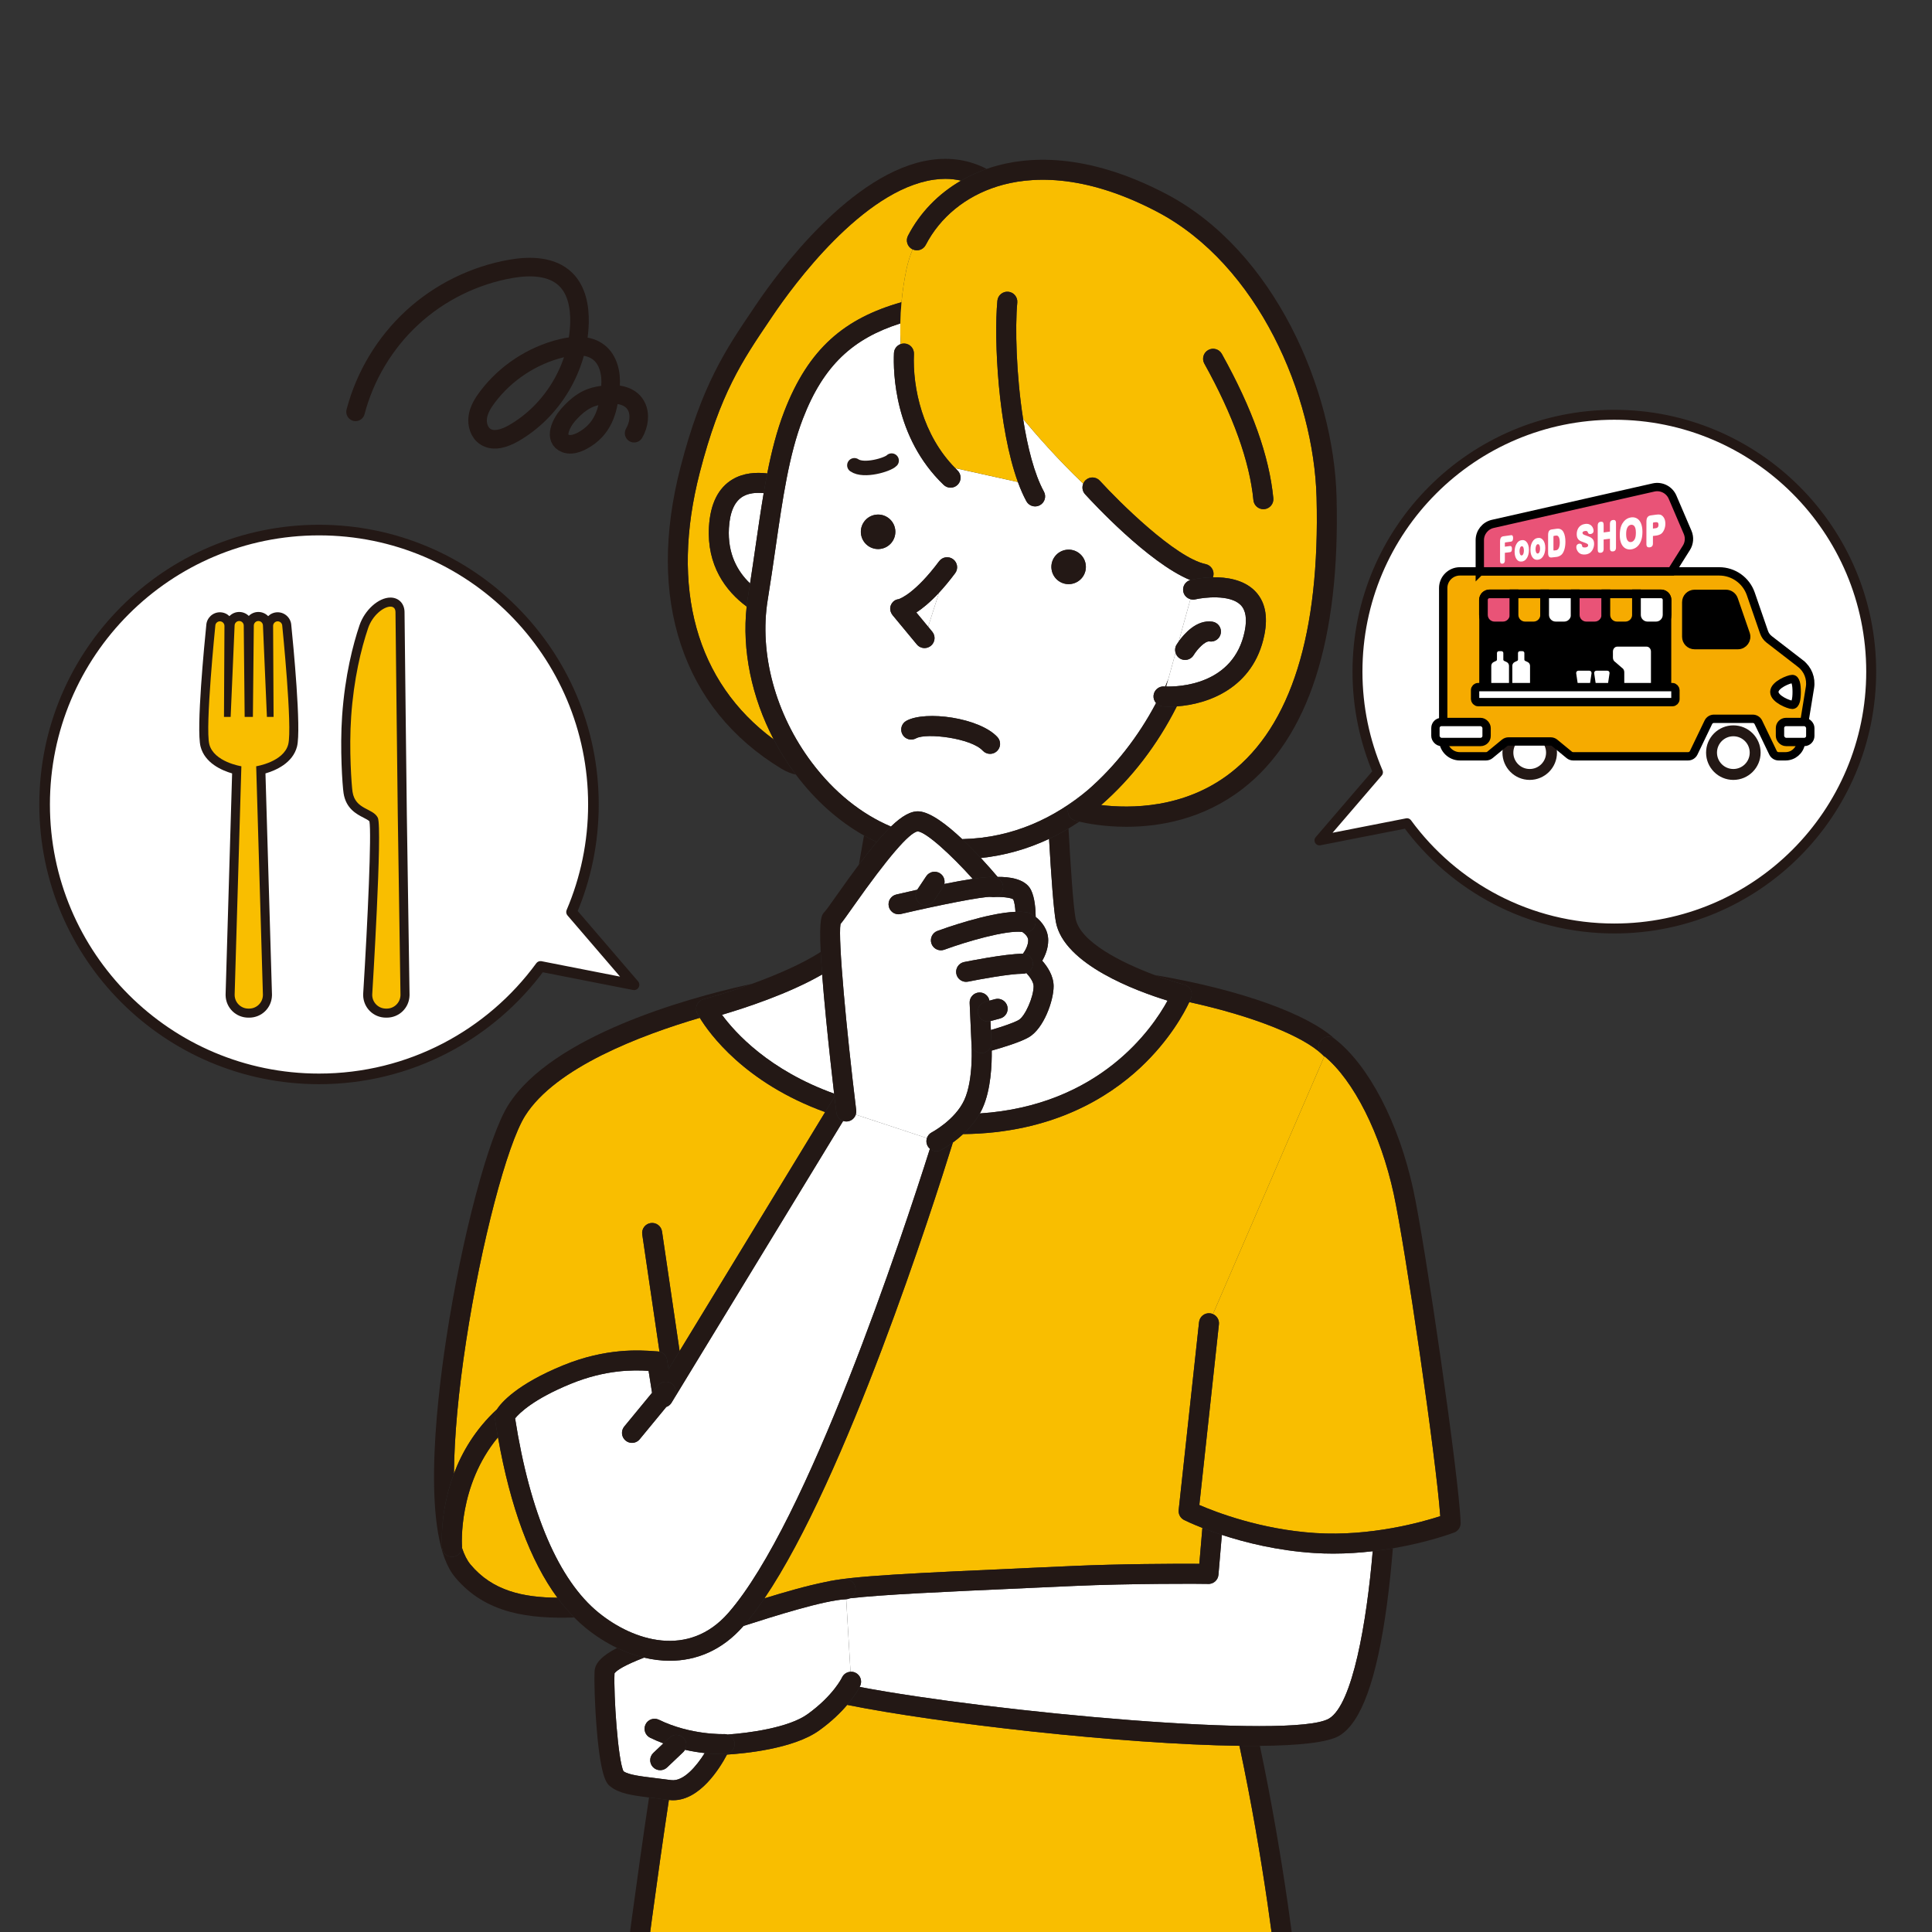<?xml version="1.0" encoding="UTF-8"?>
<svg id="_レイヤー_1" data-name="レイヤー_1" xmlns="http://www.w3.org/2000/svg" width="640" height="640" baseProfile="tiny" version="1.2" viewBox="0 0 640 640">
  <rect x="0" y="0" width="640" height="640" fill="#333333" stroke="none"/>
  <!-- Generator: Adobe Illustrator 29.4.0, SVG Export Plug-In . SVG Version: 2.1.0 Build 152)  -->
  <g>
    <g>
      <path d="M153.044,512.166c.015.192.005.38-.013.565.766,2.316,1.693,4.161,2.788,5.482,7.336,8.845,17.508,10.941,28.833,11.061-8.98-12.194-15.578-29.986-19.691-53.156-13.287,15.988-11.936,35.814-11.917,36.048Z" fill="#f9be00"/>
      <path d="M437.82,349.149c-6.055-5.704-21.834-12.343-43.852-17.192-1.583,3.381-6.424,12.521-16.124,21.623-10.671,10.013-29.451,21.804-58.799,22.104-1.185,1.097-2.349,2.03-3.396,2.794-6.549,21.107-35.343,111.037-62.42,150.999,6.555-2.023,14.179-4.224,20.235-5.424.008-.002.016-.006.024-.008,8.505-2.001,28.672-2.905,68.851-4.707l13.103-.59c14.999-.679,34.146-.775,41.848-.715l1.015-11.893c-3.63-1.422-5.79-2.486-6.042-2.613-1.238-.619-1.961-1.943-1.812-3.32l6.748-62.226c.197-1.818,1.816-3.142,3.65-2.936.34.037.653.138.951.267l36.877-85.305c-.281-.29-.561-.58-.858-.86Z" fill="#f9be00"/>
      <path d="M231.813,337.168c-19.648,5.777-47.788,16.481-57.848,32.434-6.017,9.541-14.603,42.31-19.548,74.601-2.603,17-3.942,31.905-4.037,43.937,2.659-7.066,7.051-14.642,14.228-21.275,1.396-2.139,6.491-8.261,21.937-14.58,14.229-5.82,25.421-5.027,30.199-4.687.43.03.812.058,1.144.076.198.011.391.04.578.084l-5.715-38.847c-.267-1.811.985-3.493,2.795-3.76,1.813-.27,3.494.985,3.759,2.795l5.824,39.589,48.204-79.136c-26.728-9.696-38.446-26.179-41.521-31.231Z" fill="#f9be00"/>
      <path d="M280.646,564.766c-2.114,2.494-5.111,5.466-9.271,8.459-8.52,6.128-24.84,7.649-30.546,8.001-2.389,4.522-8.941,15.127-17.857,15.127-.458,0-.923-.036-1.393-.094-3.957,26.173-7.724,55.001-9.702,70.551h212.576c-1.799-16.847-5.732-50.168-13.87-88.487-38.741-.51-99.82-7.478-129.937-13.557Z" fill="#f9be00"/>
      <path d="M410.583,578.322c8.137,38.319,12.071,71.641,13.87,88.487h6.662c-1.753-16.516-5.635-49.865-13.757-88.468-.784.007-1.576.011-2.384.011-1.428,0-2.894-.01-4.392-.03Z" fill="#231815"/>
      <path d="M184.652,529.274c-11.325-.12-21.497-2.216-28.833-11.061-1.095-1.32-2.022-3.166-2.788-5.482-.145,1.575-1.396,2.868-3.025,2.998-.09.008-.18.011-.269.011-1.707,0-3.155-1.308-3.297-3.038-.062-.762-.856-11.82,3.94-24.562.095-12.033,1.434-26.937,4.037-43.937,4.945-32.291,13.531-65.06,19.548-74.601,10.06-15.953,38.201-26.657,57.848-32.434-.483-.794-.757-1.31-.838-1.468-.458-.894-.487-1.945-.079-2.862s1.211-1.6,2.182-1.854c3.692-.973,9.635-2.761,16.087-5.101-.2.045-.398.09-.599.135l-1.755.397c-18.737,4.231-63.892,16.566-78.451,39.654-6.536,10.365-15.346,43.524-20.493,77.132-3.66,23.896-8.155,65.968,2.852,79.24,10.268,12.382,25.112,13.81,39.504,13.376-1.949-1.962-3.805-4.147-5.571-6.544Z" fill="#231815"/>
      <path d="M394.444,327.886c.428.847.472,1.837.121,2.719-.036.09-.228.566-.597,1.353,22.017,4.85,37.796,11.488,43.852,17.192.297.28.577.57.858.86l.05-.116c-.219-.18-.439-.361-.659-.53-1.449-1.116-1.719-3.196-.602-4.646,1.116-1.45,3.198-1.718,4.646-.602.025.019.05.041.076.061-8.798-8.132-30.91-16.309-59.676-21.177,3.95,1.473,7.48,2.566,9.814,3.178.918.24,1.688.863,2.117,1.71Z" fill="#231815"/>
      <path d="M221.463,596.251c-1.813-.243-3.469-.445-4.983-.63-.509-.062-.998-.122-1.478-.181-4.03,26.667-7.856,56.033-9.804,71.37h6.679c1.978-15.55,5.745-44.378,9.702-70.551-.039-.005-.076-.003-.115-.008Z" fill="#231815"/>
      <path d="M386.773,331.474c-9.988-3.062-34.397-11.927-37.001-26.063-.751-4.078-1.552-15.223-2.258-27.518-7.181,3.386-14.732,5.505-22.591,6.334,2.232,2.402,4.171,4.628,5.561,6.269,3.514-.065,9.134.502,11.026,4.288,1.3,2.6,1.554,6.545,1.574,8.964,2.01,1.571,4.148,4.219,4.148,7.739,0,2.692-.994,5.075-1.977,6.772,1.715,1.946,3.767,4.997,3.767,8.45,0,4.817-3.274,14.011-8.21,16.89-2.81,1.639-8.797,3.448-12.29,4.426.063,4.362-.227,12.979-3.085,19.172-.26.564-.545,1.111-.846,1.643,39.683-2.617,57.135-28.121,62.181-37.365Z" fill="#fff"/>
      <path d="M272.343,322.808c-11.127,6.423-25.754,11.17-33.184,13.351,4.409,6.001,15.616,18.374,37.152,26.124-.688-5.935-1.738-15.287-2.658-24.693-.576-5.882-1.002-10.739-1.31-14.781Z" fill="#fff"/>
      <path d="M230.896,332.838c-.409.917-.38,1.969.079,2.862.081.158.355.674.838,1.468,3.075,5.052,14.793,21.535,41.521,31.231l3.097-5.084c-.039-.331-.079-.675-.12-1.032-21.536-7.75-32.743-20.123-37.152-26.124,7.43-2.181,22.057-6.928,33.184-13.351-.22-2.886-.379-5.354-.485-7.461-6.239,4.021-14.841,7.688-22.692,10.535-6.452,2.34-12.395,4.128-16.087,5.101-.971.255-1.773.938-2.182,1.854Z" fill="#231815"/>
      <path d="M290.409,278.941c-1.419-.665-2.819-1.388-4.202-2.168-.575,3.397-1.14,6.624-1.688,9.639,2.108-2.814,4.065-5.309,5.889-7.472Z" fill="#231815"/>
      <path d="M347.514,277.893c.706,12.294,1.507,23.439,2.258,27.518,2.604,14.136,27.013,23.001,37.001,26.063-5.046,9.245-22.498,34.749-62.181,37.365-1.541,2.721-3.561,5.007-5.547,6.845,29.348-.3,48.129-12.091,58.799-22.104,9.7-9.102,14.541-18.242,16.124-21.623.369-.787.561-1.263.597-1.353.351-.882.307-1.872-.121-2.719-.429-.847-1.199-1.47-2.117-1.71-2.335-.612-5.865-1.705-9.814-3.178-10.804-4.029-24.777-10.926-26.225-18.787-.761-4.134-1.602-16.517-2.331-29.754-2.113,1.261-4.261,2.407-6.443,3.436Z" fill="#231815"/>
      <path d="M150.38,488.141c-4.795,12.741-4.002,23.8-3.94,24.562.142,1.73,1.59,3.038,3.297,3.038.089,0,.179-.003.269-.011,1.629-.13,2.88-1.424,3.025-2.998.017-.186.028-.373.013-.565-.019-.234-1.37-20.06,11.917-36.048-.381-2.145-.742-4.334-1.08-6.571-.101-.666.004-1.347.3-1.951.056-.115.19-.367.427-.731-7.177,6.633-11.569,14.21-14.228,21.275Z" fill="#231815"/>
      <path d="M215.547,405.152c-1.811.267-3.062,1.949-2.795,3.76l5.715,38.847c1.288.304,2.296,1.359,2.51,2.704l.491,3.087,3.663-6.014-5.824-39.589c-.266-1.81-1.946-3.064-3.759-2.795Z" fill="#231815"/>
      <path d="M402.438,523.949c-.685.567-1.574.83-2.456.741-1.559-.083-25.775-.158-44.24.678l-13.104.59c-30.652,1.375-50.339,2.258-61.086,3.498-.376.18-.792.287-1.232.313l1.423,24.027c.525-.032,1.062.045,1.571.279,1.656.76,2.392,2.703,1.643,4.363-.016.035-.08.172-.187.382,43.598,8.282,143.657,17.524,155.497,10.471,7.792-4.642,12.474-31.897,14.462-55.424-4.112.48-8.514.785-13.084.785-2.063,0-4.158-.062-6.276-.197-12.21-.779-22.916-3.478-30.611-6l-1.128,13.222c-.075.887-.505,1.706-1.191,2.272Z" fill="#fff"/>
      <path d="M355.442,518.749l-13.103.59c-40.178,1.802-60.346,2.706-68.851,4.707-.008.002-.016.006-.024.008,2.511-.497,4.766-.831,6.54-.894,1.824-.077,3.363,1.364,3.429,3.192.049,1.359-.73,2.553-1.883,3.105,10.747-1.241,30.435-2.124,61.086-3.498l13.104-.59c18.465-.836,42.682-.761,44.24-.678.882.089,1.771-.174,2.456-.741.687-.566,1.116-1.386,1.191-2.272l1.128-13.222c-2.483-.814-4.648-1.608-6.452-2.314l-1.015,11.893c-7.701-.061-26.849.036-41.848.715Z" fill="#231815"/>
      <path d="M454.727,513.867c-1.988,23.526-6.67,50.782-14.462,55.424-11.841,7.053-111.899-2.189-155.497-10.471-.437.856-1.691,3.078-4.122,5.946,30.116,6.078,91.196,13.046,129.937,13.557,1.498.02,2.964.03,4.392.03.807,0,1.6-.004,2.384-.011,12.922-.108,22.526-1.112,26.298-3.359,7.252-4.319,12.412-18.521,15.775-43.418.894-6.619,1.529-13.115,1.974-18.66-2.117.363-4.349.691-6.678.963Z" fill="#231815"/>
      <path d="M280.241,529.78c-7.091.253-24.607,5.851-33.024,8.541-.321.102-.624.199-.923.295-.018.021-.037.044-.055.065-7.114,8.13-15.703,11.467-24.363,11.467-2.847,0-5.7-.371-8.513-1.04-6.446,2.503-9.016,4.14-9.799,5.197-.316,7.154,1.111,28.757,2.991,32.479,1.823,1.176,5.417,1.614,10.726,2.262,1.538.188,3.221.393,5.062.64,4.093.541,8.405-4.667,11.104-8.952-1.914-.211-4.131-.552-6.539-1.093-.157.278-.343.544-.587.775l-5.341,5.074c-.641.609-1.462.911-2.281.911-.876,0-1.751-.346-2.402-1.031-1.26-1.326-1.206-3.423.12-4.683l3.336-3.169c-1.448-.54-2.912-1.153-4.378-1.869-1.644-.803-2.326-2.786-1.523-4.431.803-1.644,2.786-2.325,4.43-1.522,10.537,5.146,21.527,4.75,21.636,4.741.369-.015.722.046,1.06.145,6.894-.464,20.239-2.212,26.526-6.735,8.554-6.153,11.391-12.092,11.419-12.151.533-1.142,1.639-1.826,2.816-1.898l-1.423-24.027c-.026.002-.051.01-.077.011Z" fill="#fff"/>
      <path d="M221.463,596.251c.039.005.076.003.115.008.47.058.935.094,1.393.094,8.916,0,15.468-10.604,17.857-15.127,5.707-.352,22.026-1.873,30.546-8.001,4.16-2.992,7.157-5.965,9.271-8.459,2.431-2.867,3.685-5.09,4.122-5.946.107-.21.171-.346.187-.382.749-1.66.013-3.604-1.643-4.363-.509-.234-1.047-.311-1.571-.279-1.177.072-2.283.756-2.816,1.898-.028.06-2.865,5.998-11.419,12.151-6.287,4.523-19.633,6.272-26.526,6.735,1.318.389,2.328,1.566,2.391,3.02.08,1.825-1.331,3.371-3.156,3.454-.08.003-.443.019-1.046.019-1.143,0-3.16-.058-5.72-.341-2.699,4.285-7.011,9.494-11.104,8.952-1.842-.247-3.524-.452-5.062-.64-5.308-.647-8.903-1.086-10.726-2.262-1.88-3.722-3.308-25.324-2.991-32.479.783-1.057,3.353-2.694,9.799-5.197-3.059-.728-6.066-1.818-8.962-3.21-5.105,2.664-7.287,5.081-7.434,7.679-.179,3.165.053,11.575.741,19.643,1.382,16.215,3.37,17.733,4.558,18.641,2.923,2.234,6.714,2.835,12.735,3.579.48.059.969.119,1.478.181,1.514.185,3.17.387,4.983.63Z" fill="#231815"/>
      <path d="M280.241,529.78c.027,0,.051-.009.077-.011.44-.026.856-.133,1.232-.313,1.153-.552,1.932-1.746,1.883-3.105-.066-1.828-1.604-3.27-3.429-3.192-1.774.063-4.029.397-6.54.894-6.057,1.2-13.68,3.401-20.235,5.424-2.329,3.438-4.647,6.516-6.935,9.138.298-.095.602-.192.923-.295,8.417-2.69,25.933-8.288,33.024-8.541Z" fill="#231815"/>
      <path d="M218.283,569.694c-1.644-.803-3.627-.121-4.43,1.522-.803,1.645-.121,3.628,1.523,4.431,1.465.716,2.93,1.328,4.378,1.869l2.005-1.905c1.328-1.261,3.423-1.206,4.684.12,1.028,1.083,1.167,2.673.467,3.908,2.408.542,4.625.882,6.539,1.093,2.56.283,4.577.341,5.72.341.603,0,.966-.016,1.046-.019,1.826-.083,3.236-1.629,3.156-3.454-.063-1.453-1.073-2.631-2.391-3.02-.338-.1-.692-.161-1.06-.145-.109.009-11.099.405-21.636-4.741Z" fill="#231815"/>
      <path d="M226.442,575.731c-1.26-1.326-3.356-1.381-4.684-.12l-2.005,1.905-3.336,3.169c-1.326,1.26-1.38,3.356-.12,4.683.651.686,1.526,1.031,2.402,1.031.819,0,1.64-.302,2.281-.911l5.341-5.074c.244-.231.429-.497.587-.775.7-1.235.562-2.825-.467-3.908Z" fill="#231815"/>
      <path d="M401.801,435.314c1.297.561,2.145,1.904,1.984,3.384l-6.49,59.848c5.315,2.309,20.304,8.138,38.494,9.299,18.336,1.17,35.335-3.649,41.317-5.591-1.367-19.239-11.625-89.259-15.415-106.741-4.324-19.933-13.285-37.688-22.963-45.619l-.05.116-36.877,85.305Z" fill="#f9be00"/>
      <path d="M442.189,344.175c-.025-.02-.05-.041-.076-.061-1.447-1.116-3.529-.849-4.646.602-1.117,1.45-.848,3.53.602,4.646.22.17.44.351.659.53,9.678,7.931,18.639,25.686,22.963,45.619,3.79,17.482,14.048,87.502,15.415,106.741-5.982,1.941-22.981,6.761-41.317,5.591-18.19-1.161-33.179-6.99-38.494-9.299l6.49-59.848c.16-1.48-.687-2.822-1.984-3.384-.298-.129-.612-.23-.951-.267-1.834-.206-3.453,1.117-3.65,2.936l-6.748,62.226c-.149,1.377.573,2.701,1.812,3.32.252.126,2.412,1.19,6.042,2.613,1.804.707,3.969,1.5,6.452,2.314,7.694,2.522,18.401,5.221,30.611,6,2.118.136,4.213.197,6.276.197,4.569,0,8.972-.305,13.084-.785,2.329-.272,4.561-.6,6.678-.963,11.68-2,19.779-5.03,20.323-5.236,1.324-.503,2.182-1.792,2.134-3.207-.499-14.959-11.686-91.858-15.696-110.354-4.795-22.109-14.744-41.227-25.977-49.933Z" fill="#231815"/>
      <path d="M307.25,379.568c-.426-.824-.47-1.743-.2-2.56l-23.568-7.777c-.391,1.179-1.421,2.093-2.736,2.253-.503.062-.989-.002-1.44-.152l-56.868,93.359c-.407.668-1.027,1.145-1.732,1.393l-8.797,10.681c-.655.796-1.603,1.207-2.559,1.207-.741,0-1.487-.247-2.104-.755-1.412-1.163-1.614-3.251-.451-4.663l9.207-11.18-1.154-7.264c-5.081-.311-14.18-.444-25.793,4.308-12.309,5.035-16.986,9.678-18.422,11.432,4.911,31.395,14.463,53.633,27.658,64.358,11.607,9.436,29.824,15.126,42.964.109,26.258-30.009,57.677-125.019,66.787-153.76-.315-.27-.588-.598-.79-.989Z" fill="#fff"/>
      <path d="M213.364,549.108c2.813.669,5.666,1.04,8.513,1.04,8.66,0,17.249-3.337,24.363-11.467.018-.021.037-.044.055-.065,2.289-2.622,4.606-5.701,6.935-9.138,27.077-39.962,55.871-129.892,62.42-150.999-2.142,1.563-3.775,2.428-3.934,2.51-.486.252-1.007.371-1.519.371-.787,0-1.553-.286-2.155-.802-9.111,28.741-40.53,123.751-66.787,153.76-13.14,15.017-31.356,9.326-42.964-.109-13.195-10.726-22.747-32.964-27.658-64.358,1.436-1.754,6.113-6.396,18.422-11.432,11.614-4.752,20.713-4.618,25.793-4.308l1.154,7.264,2.01-2.441c1.163-1.411,3.251-1.614,4.663-.451,1.412,1.163,1.614,3.251.451,4.664l-2.42,2.938c.705-.248,1.324-.725,1.732-1.393l56.868-93.359c-1.176-.391-2.088-1.421-2.249-2.734-.007-.055-.249-2.047-.626-5.282l-3.097,5.084-48.204,79.136-3.663,6.014-.491-3.087c-.214-1.345-1.221-2.401-2.51-2.704-.187-.044-.38-.073-.578-.084-.332-.019-.714-.046-1.144-.076-4.778-.341-15.97-1.134-30.199,4.687-15.446,6.319-20.54,12.441-21.937,14.58-.237.364-.371.616-.427.731-.296.604-.4,1.285-.3,1.951.338,2.237.699,4.426,1.08,6.571,4.113,23.17,10.711,40.962,19.691,53.156,1.766,2.397,3.622,4.582,5.571,6.544,1.258,1.267,2.553,2.446,3.887,3.531,3.164,2.572,6.639,4.794,10.292,6.55,2.896,1.391,5.903,2.482,8.962,3.21Z" fill="#231815"/>
      <path d="M207.246,477.218c.617.508,1.363.755,2.104.755.956,0,1.904-.411,2.559-1.207l8.797-10.681,2.42-2.938c1.163-1.413.961-3.501-.451-4.664-1.412-1.163-3.5-.96-4.663.451l-2.01,2.441-9.207,11.18c-1.163,1.412-.961,3.5.451,4.663Z" fill="#231815"/>
      <path d="M302.33,82.611c-.044-.02-.089-.03-.132-.052-1.625-.842-2.259-2.841-1.417-4.465,3.955-7.633,10.034-13.887,17.581-18.255-1.679-.384-3.4-.598-5.182-.598-1.25,0-2.525.094-3.831.281-23.575,3.378-46.755,35.271-53.298,44.964l-1.035,1.531c-9.188,13.589-16.444,24.323-23.194,50.473-9.906,38.381-1.202,69.502,24.487,88.476-7.31-13.957-10.56-29.567-8.971-44.037-7.013-5.175-13.207-13.675-12.489-26.363.435-7.667,3.085-12.986,7.879-15.808,3.58-2.108,7.741-2.368,11.431-1.93,1.445-7.367,3.189-14.184,5.617-20.481,8.085-20.969,20.015-30.884,38.858-36.246.34-3.654.883-7.302,1.639-10.892.469-2.224,1.158-4.435,2.056-6.597Z" fill="#f9be00"/>
      <path d="M256.31,244.966c-25.69-18.974-34.394-50.095-24.487-88.476,6.75-26.149,14.006-36.883,23.194-50.473l1.035-1.531c6.542-9.694,29.723-41.586,53.298-44.964,1.306-.187,2.581-.281,3.831-.281,1.782,0,3.504.214,5.182.598,2.658-1.538,5.497-2.84,8.492-3.885-5.663-2.926-11.839-3.939-18.445-2.991-26.274,3.765-50.922,37.551-57.851,47.817l-1.031,1.527c-9.168,13.56-17.085,25.27-24.12,52.527-5.606,21.72-5.571,41.436.104,58.602,5.735,17.349,16.911,31.19,33.218,41.14,1.782,1.087,3.417,1.712,4.903,2.019-2.776-3.689-5.208-7.593-7.322-11.628Z" fill="#231815"/>
      <path d="M246.078,164.474c-2.76,1.632-4.312,5.153-4.612,10.466-.485,8.557,2.891,14.406,7.002,18.331.669-4.324,1.279-8.539,1.873-12.648.874-6.047,1.708-11.795,2.635-17.266-2.442-.24-4.945-.039-6.898,1.116Z" fill="#fff"/>
      <path d="M242.729,158.757c-4.794,2.822-7.444,8.141-7.879,15.808-.718,12.688,5.476,21.189,12.489,26.363.12-1.089.256-2.175.43-3.25.241-1.482.473-2.951.698-4.408-4.112-3.924-7.487-9.774-7.002-18.331.301-5.313,1.853-8.834,4.612-10.466,1.953-1.155,4.456-1.356,6.898-1.116.377-2.221.767-4.402,1.185-6.531-3.69-.437-7.851-.178-11.431,1.93Z" fill="#231815"/>
      <path d="M360.373,261.702c8.961-7.797,16.665-17.609,22.584-28.807-.577-.647-.905-1.516-.835-2.449.138-1.826,1.744-3.185,3.551-3.056.049.004.17.011.334.018.336-.793.67-1.599,1-2.423l2.412-8.708c-.269-.87-.192-1.842.316-2.683.1-.165.351-.569.735-1.11l3.875-13.989c-1.127-.314-2.06-1.203-2.345-2.424-.402-1.716.617-3.419,2.284-3.916-13.868-5.694-32.583-25.955-34.849-28.446-.891-.979-1.075-2.343-.603-3.49-8.609-8.176-16.151-16.912-19.916-21.438,1.467,9.389,3.703,18.227,6.892,24.07.876,1.606.285,3.618-1.321,4.495-.504.275-1.048.406-1.584.406-1.173,0-2.31-.625-2.911-1.727-1.024-1.877-1.955-4.022-2.803-6.352l-20.746-4.593c.251.253.485.518.744.766,1.321,1.266,1.365,3.363.099,4.684-.65.679-1.521,1.021-2.392,1.021-.824,0-1.649-.306-2.292-.921-16.379-15.698-16.745-37.397-16.467-43.674.062-1.396.976-2.543,2.221-2.977-.122-2.26-.161-4.543-.116-6.836-15.651,4.992-25.436,13.838-32.28,31.588-4.588,11.901-6.661,26.239-9.061,42.841-.798,5.521-1.624,11.231-2.588,17.17-2.883,17.741,2.583,37.881,14.621,53.875,7.38,9.805,16.399,17.046,26.204,21.193,3.646-3.518,6.692-5.245,9.365-5.023,3.808.317,9.192,4.423,14.242,9.182,17.014-.38,30.79-7.203,41.632-16.267ZM353.243,182.129c3.127-.417,6,1.78,6.417,4.908.417,3.128-1.78,6-4.908,6.417-3.127.417-6.001-1.78-6.417-4.908-.417-3.127,1.78-6.001,4.908-6.417ZM311.095,185.921c1.095-1.466,3.17-1.768,4.636-.672,1.466,1.094,1.767,3.17.672,4.636-1.916,2.567-3.701,4.692-5.347,6.463l-3.593,11.27,1.356,1.637c1.167,1.409.971,3.498-.438,4.665-.618.512-1.367.762-2.111.762-.953,0-1.898-.409-2.553-1.2l-7.97-9.623c-.786-.949-1.112-2.239-.637-3.375.467-1.115,1.376-1.87,2.57-1.998.613-.197,5.571-2.06,13.415-12.564ZM285.22,176.923c-.417-3.127,1.78-6,4.908-6.417,3.127-.417,6.001,1.78,6.418,4.908.417,3.128-1.78,6.001-4.908,6.418-3.127.417-6-1.78-6.417-4.908ZM330.224,248.85c-.637.588-1.442.878-2.245.878-.893,0-1.782-.359-2.436-1.066-3.844-4.166-18.664-5.972-22.097-4.081-1.602.883-3.617.299-4.5-1.304-.882-1.603-.299-3.617,1.304-4.5,6.346-3.494,24.222-1.048,30.163,5.391,1.241,1.345,1.156,3.44-.188,4.681Z" fill="#fff"/>
      <path d="M353.791,269.229c-.225-1.24.273-2.5,1.285-3.251,1.812-1.345,3.575-2.778,5.297-4.276-10.842,9.064-24.618,15.887-41.632,16.267,2.174,2.049,4.284,4.216,6.182,6.258,7.859-.829,15.41-2.949,22.591-6.334,2.182-1.029,4.33-2.175,6.443-3.436,1.205-.719,2.395-1.483,3.576-2.277-.773-.182-1.262-.317-1.399-.357-1.211-.348-2.119-1.353-2.344-2.593Z" fill="#231815"/>
      <path d="M290.409,278.941c1.682-1.995,3.254-3.712,4.726-5.132-9.805-4.147-18.823-11.388-26.204-21.193-12.038-15.994-17.504-36.135-14.621-53.875.965-5.939,1.79-11.648,2.588-17.17,2.4-16.602,4.473-30.94,9.061-42.841,6.844-17.75,16.63-26.596,32.28-31.588.045-2.341.178-4.692.396-7.042-18.843,5.362-30.773,15.277-38.858,36.246-2.428,6.297-4.172,13.114-5.617,20.481-.417,2.129-.808,4.309-1.185,6.531-.927,5.471-1.761,11.219-2.635,17.266-.594,4.109-1.203,8.323-1.873,12.648-.225,1.457-.458,2.926-.698,4.408-.175,1.075-.311,2.161-.43,3.25-1.589,14.47,1.661,30.081,8.971,44.037,2.113,4.035,4.546,7.94,7.322,11.628.002.002.003.005.005.007,6.488,8.62,14.175,15.435,22.57,20.173,1.382.78,2.783,1.502,4.202,2.168Z" fill="#231815"/>
      <path d="M387.007,224.985c-.33.824-.664,1.63-1,2.423.092.004.201.008.326.011l.674-2.434Z" fill="#231815"/>
      <path d="M354.753,193.454c3.128-.417,5.325-3.29,4.908-6.417-.417-3.127-3.29-5.325-6.417-4.908-3.128.417-5.325,3.29-4.908,6.417.417,3.127,3.29,5.325,6.417,4.908Z" fill="#231815"/>
      <path d="M291.638,181.831c3.128-.417,5.325-3.29,4.908-6.418-.417-3.127-3.29-5.324-6.418-4.908-3.127.417-5.325,3.29-4.908,6.417.417,3.128,3.29,5.325,6.417,4.908Z" fill="#231815"/>
      <path d="M303.548,202.891l3.915,4.727,3.593-11.27c-3.001,3.23-5.533,5.268-7.508,6.543Z" fill="#fff"/>
      <path d="M295.11,200.483c-.476,1.137-.149,2.426.637,3.375l7.97,9.623c.655.791,1.601,1.2,2.553,1.2.744,0,1.493-.25,2.111-.762,1.409-1.167,1.605-3.255.438-4.665l-1.356-1.637-3.915-4.727c1.976-1.275,4.507-3.313,7.508-6.543,1.646-1.772,3.431-3.897,5.347-6.463,1.095-1.466.793-3.542-.672-4.636-1.466-1.095-3.541-.794-4.636.672-7.843,10.505-12.801,12.367-13.415,12.564-1.194.128-2.104.883-2.57,1.998Z" fill="#231815"/>
      <path d="M298.356,113.978c.386-.134.801-.205,1.235-.187,1.828.081,3.244,1.628,3.163,3.456-.497,11.224,2.878,26.911,13.688,37.832l20.746,4.593c-6.506-17.861-8.005-47.195-6.794-60.044.172-1.821,1.8-3.154,3.608-2.987,1.822.172,3.159,1.788,2.987,3.609-.769,8.163-.343,24.009,1.926,38.531,3.765,4.526,11.307,13.262,19.916,21.438.181-.439.449-.849.824-1.189,1.354-1.232,3.446-1.132,4.68.22,6.334,6.958,24.978,25.484,35.045,27.617,1.79.379,2.934,2.138,2.555,3.927-.033.154-.083.298-.135.442,4.479-.067,10.01.735,13.729,4.349,3.495,3.395,4.604,8.379,3.294,14.815-3.557,17.487-18.587,22.885-28.982,23.591-6.416,12.733-14.992,23.902-25.085,32.693,9.57,1.16,27.553,1.238,42.861-10.637,20.077-15.573,29.671-46.26,28.515-91.208-.867-33.736-19.298-77.099-52.845-94.702-24.647-12.932-42.396-11.691-52.947-8.373-10.507,3.305-18.915,10.187-23.676,19.376-.82,1.581-2.733,2.213-4.333,1.47-.898,2.162-1.587,4.372-2.056,6.597-.757,3.59-1.299,7.238-1.639,10.892-.218,2.349-.351,4.7-.396,7.042-.045,2.293-.006,4.576.116,6.836ZM400.24,115.95c1.598-.889,3.617-.315,4.506,1.283,10.109,18.161,15.69,33.799,17.062,47.807.179,1.821-1.153,3.441-2.974,3.62-.11.011-.219.016-.327.016-1.685,0-3.126-1.279-3.293-2.99-1.264-12.903-6.732-28.12-16.257-45.229-.89-1.599-.315-3.616,1.283-4.506Z" fill="#f9be00"/>
      <path d="M415.214,165.686c.167,1.711,1.608,2.99,3.293,2.99.108,0,.217-.005.327-.016,1.82-.178,3.152-1.799,2.974-3.62-1.371-14.008-6.952-29.646-17.062-47.807-.889-1.599-2.908-2.172-4.506-1.283-1.599.89-2.173,2.907-1.283,4.506,9.524,17.109,14.993,32.327,16.257,45.229Z" fill="#231815"/>
      <path d="M302.753,117.247c.081-1.828-1.335-3.375-3.163-3.456-.434-.018-.849.052-1.235.187-1.245.433-2.16,1.581-2.221,2.977-.278,6.277.088,27.976,16.467,43.674.642.615,1.467.921,2.292.921.872,0,1.742-.341,2.392-1.021,1.266-1.321,1.222-3.417-.099-4.684-.259-.248-.493-.513-.744-.766-10.81-10.921-14.186-26.608-13.688-37.832Z" fill="#231815"/>
      <path d="M318.362,59.839c-7.547,4.368-13.627,10.622-17.581,18.255-.842,1.625-.207,3.624,1.417,4.465.043.022.089.032.132.052,1.6.743,3.513.111,4.333-1.47,4.761-9.189,13.169-16.071,23.676-19.376,10.552-3.319,28.3-4.56,52.947,8.373,33.547,17.603,51.978,60.965,52.845,94.702,1.156,44.948-8.438,75.635-28.515,91.208-15.309,11.875-33.291,11.797-42.861,10.637,10.093-8.791,18.669-19.96,25.085-32.693-.834.057-1.641.087-2.407.087-.797,0-1.551-.028-2.255-.081-.892-.067-1.671-.484-2.222-1.102-5.918,11.198-13.623,21.01-22.584,28.807-1.722,1.499-3.485,2.932-5.297,4.276-1.012.751-1.51,2.011-1.285,3.251s1.133,2.245,2.344,2.593c.137.039.626.175,1.399.357,2.536.596,8.249,1.706,15.618,1.706,10.891,0,25.372-2.43,38.458-12.549,21.881-16.92,32.36-49.444,31.146-96.667-.917-35.669-20.58-81.609-56.39-100.399-26.663-13.99-46.266-12.522-58.014-8.826-.505.159-1,.336-1.497.509-2.995,1.045-5.835,2.347-8.492,3.885Z" fill="#231815"/>
      <path d="M401.799,191.236c.052-.144.102-.288.135-.442.379-1.79-.765-3.548-2.555-3.927-10.067-2.133-28.711-20.659-35.045-27.617-1.233-1.353-3.326-1.452-4.68-.22-.375.341-.643.75-.824,1.189-.473,1.147-.288,2.511.603,3.49,2.266,2.491,20.981,22.752,34.849,28.446.064-.019.122-.049.188-.064.651-.153,3.632-.799,7.328-.854Z" fill="#231815"/>
      <path d="M336.989,100.25c.172-1.822-1.165-3.438-2.987-3.609-1.809-.167-3.437,1.166-3.608,2.987-1.211,12.849.288,42.183,6.794,60.044.849,2.33,1.779,4.475,2.803,6.352.602,1.102,1.738,1.727,2.911,1.727.536,0,1.08-.13,1.584-.406,1.606-.876,2.197-2.889,1.321-4.495-3.189-5.843-5.425-14.68-6.892-24.07-2.269-14.521-2.695-30.368-1.926-38.531Z" fill="#231815"/>
      <path d="M412.33,209.08c.83-4.081.353-7.022-1.418-8.743-3.58-3.478-12.194-2.434-14.933-1.795-.56.132-1.115.097-1.634-.048l-3.875,13.989c1.677-2.362,5.895-7.346,11.172-6.543,1.809.274,3.052,1.964,2.777,3.772-.274,1.808-1.956,3.056-3.773,2.777-1.408-.215-3.999,2.498-5.242,4.534-.625,1.023-1.718,1.589-2.836,1.589-.585,0-1.177-.155-1.713-.481-.721-.438-1.204-1.11-1.435-1.856l-2.412,8.708-.674,2.434c3.794.106,22.331-.318,25.997-18.339Z" fill="#fff"/>
      <path d="M418.822,210.4c1.31-6.436.201-11.421-3.294-14.815-3.719-3.614-9.25-4.416-13.729-4.349-3.696.055-6.677.702-7.328.854-.066.015-.124.045-.188.064-1.667.497-2.685,2.2-2.284,3.916.285,1.22,1.218,2.109,2.345,2.424.519.145,1.075.179,1.634.048,2.738-.639,11.353-1.682,14.933,1.795,1.771,1.72,2.248,4.662,1.418,8.743-3.666,18.021-22.203,18.445-25.997,18.339-.125-.003-.234-.007-.326-.011-.164-.007-.285-.014-.334-.018-1.807-.128-3.413,1.23-3.551,3.056-.07.933.257,1.802.835,2.449.551.618,1.33,1.036,2.222,1.102.704.053,1.458.081,2.255.081.766,0,1.573-.03,2.407-.087,10.395-.706,25.425-6.104,28.982-23.591Z" fill="#231815"/>
      <path d="M390.854,218.132c.536.326,1.128.481,1.713.481,1.118,0,2.211-.566,2.836-1.589,1.243-2.036,3.834-4.749,5.242-4.534,1.817.278,3.499-.969,3.773-2.777.274-1.809-.969-3.498-2.777-3.772-5.276-.803-9.495,4.181-11.172,6.543-.384.54-.635.945-.735,1.11-.508.841-.585,1.814-.316,2.683.231.746.714,1.419,1.435,1.856Z" fill="#231815"/>
      <path d="M300.25,238.778c-1.603.883-2.186,2.897-1.304,4.5.883,1.603,2.898,2.187,4.5,1.304,3.434-1.892,18.253-.085,22.097,4.081.653.708,1.543,1.066,2.436,1.066.803,0,1.608-.291,2.245-.878,1.345-1.241,1.43-3.336.188-4.681-5.94-6.439-23.816-8.885-30.163-5.391Z" fill="#231815"/>
      <path d="M307.05,377.009c.262-.794.82-1.491,1.621-1.905.07-.037,7.707-4.087,10.752-10.684,3.175-6.88,2.397-18.556,2.389-18.673-.001-.016.002-.031,0-.047,0-.014-.005-.026-.006-.04l-.597-13.432c-.081-1.828,1.335-3.376,3.162-3.457,1.684-.065,3.097,1.11,3.391,2.709l1.855-.505c1.77-.48,3.587.561,4.067,2.325.48,1.766-.561,3.586-2.325,4.067l-3.251.886.131,2.959c3.574-1.047,7.588-2.375,9.234-3.336,2.116-1.234,4.923-7.601,4.923-11.167,0-1.402-1.257-3.146-2.392-4.369-.362.136-.75.22-1.159.22-4.373,0-14.577,1.891-18.141,2.619-.224.046-.447.068-.667.068-1.541,0-2.921-1.081-3.242-2.649-.367-1.792.789-3.543,2.582-3.91.55-.112,13.531-2.753,19.468-2.753.007,0,.013.002.02.002.694-.942,1.742-2.726,1.742-4.45,0-1.286-1.301-2.322-1.977-2.774-5.334-.654-18.511,3.202-25.803,5.883-.377.139-.763.204-1.143.204-1.35,0-2.617-.83-3.11-2.17-.631-1.717.249-3.621,1.966-4.252,1.871-.687,16.469-5.953,25.844-6.332-.104-1.607-.328-3.209-.726-4.135-.844-.559-3.874-.912-6.424-.73-.041.003-.08-.007-.121-.006-.172.006-.344-.004-.518-.025-.075-.009-.149-.014-.223-.028-.035-.007-.071-.005-.106-.013-2.531-.212-17.423,2.755-29.857,5.665-.254.06-.508.088-.758.088-1.504,0-2.865-1.031-3.223-2.559-.417-1.781.689-3.563,2.471-3.98,2.249-.526,4.592-1.064,6.948-1.589.002-.003.003-.005.004-.008l2.985-4.477c1.014-1.521,3.072-1.934,4.594-.918,1.177.785,1.68,2.19,1.384,3.491,3.443-.693,6.674-1.287,9.409-1.696-7.245-8.03-15.283-15.389-18.215-15.729-2.817.42-9.978,8.764-21.286,24.803-2.229,3.162-3.471,4.913-4.299,5.899-.844,4.984,1.936,34.868,5.208,61.697.061.502-.003.987-.152,1.437l23.568,7.777Z" fill="#fff"/>
      <path d="M272.343,322.808c.308,4.042.735,8.899,1.31,14.781.921,9.406,1.97,18.758,2.658,24.693.041.357.081.701.12,1.032.377,3.235.619,5.228.626,5.282.161,1.313,1.073,2.343,2.249,2.734.451.15.937.214,1.44.152,1.315-.16,2.345-1.074,2.736-2.253.149-.45.213-.935.152-1.437-3.272-26.829-6.052-56.713-5.208-61.697.828-.986,2.069-2.737,4.299-5.899,11.308-16.039,18.469-24.383,21.286-24.803,2.932.34,10.971,7.699,18.215,15.729,3.676-.55,6.458-.767,7.642-.445,1.766.481,2.807,2.302,2.325,4.067-.39,1.434-1.666,2.376-3.077,2.427.041-.001.08.009.121.006,2.55-.182,5.58.171,6.424.73.398.926.622,2.527.726,4.135,1.479-.06,2.833-.002,3.981.219,1.796.345,2.973,2.082,2.627,3.878-.346,1.797-2.083,2.977-3.879,2.627-.146-.028-.324-.038-.484-.058.675.452,1.977,1.488,1.977,2.774,0,1.724-1.048,3.508-1.742,4.45,1.82.011,3.293,1.488,3.293,3.311,0,1.42-.898,2.621-2.153,3.092,1.135,1.223,2.392,2.968,2.392,4.369,0,3.566-2.807,9.933-4.923,11.167-1.647.96-5.66,2.289-9.234,3.336l.185,4.153c.081,1.828-1.335,3.376-3.162,3.457-.051.002-.101.003-.15.003-1.748,0-3.201-1.367-3.301-3.125,0,.016-.002.031,0,.047.009.117.786,11.793-2.389,18.673-3.045,6.597-10.682,10.646-10.752,10.684-.801.414-1.359,1.111-1.621,1.905-.27.817-.226,1.736.2,2.56.202.391.475.719.79.989.602.516,1.368.802,2.155.802.512,0,1.033-.119,1.519-.371.16-.083,1.792-.948,3.934-2.51,1.048-.764,2.211-1.697,3.396-2.794,1.986-1.838,4.006-4.125,5.547-6.845.301-.532.586-1.078.846-1.643,2.858-6.193,3.148-14.81,3.085-19.172,3.493-.978,9.48-2.787,12.29-4.426,4.936-2.879,8.21-12.072,8.21-16.89,0-3.453-2.052-6.504-3.767-8.45.982-1.697,1.977-4.08,1.977-6.772,0-3.521-2.139-6.168-4.148-7.739-.021-2.418-.274-6.364-1.574-8.964-1.893-3.786-7.513-4.353-11.026-4.288-1.39-1.64-3.329-3.867-5.561-6.269-1.898-2.042-4.008-4.209-6.182-6.258-5.051-4.759-10.435-8.865-14.242-9.182-2.672-.222-5.719,1.505-9.365,5.023-1.472,1.42-3.043,3.137-4.726,5.132-1.824,2.163-3.781,4.658-5.889,7.472-2.227,2.973-4.621,6.297-7.209,9.968-1.682,2.386-3.588,5.09-4.082,5.6-.993.993-1.946,1.956-1.37,13.367.106,2.107.265,4.576.485,7.461Z" fill="#231815"/>
      <path d="M328.599,297.15c-.074-.009-.148-.014-.223-.028.074.014.148.019.223.028Z" fill="#231815"/>
      <path d="M312.353,293.923l-2.985,4.478c-.638.957-1.689,1.475-2.759,1.475-.631,0-1.27-.18-1.834-.557-1.52-1.013-1.931-3.065-.923-4.586-2.357.526-4.7,1.063-6.948,1.589-1.781.417-2.888,2.199-2.471,3.98.357,1.527,1.719,2.559,3.223,2.559.25,0,.504-.028.758-.088,12.434-2.91,27.326-5.877,29.857-5.665.035.008.071.006.106.013.075.014.149.019.223.028.174.021.346.031.518.025,1.411-.051,2.686-.994,3.077-2.427.481-1.765-.56-3.586-2.325-4.067-1.184-.323-3.966-.105-7.642.445-2.735.409-5.967,1.002-9.409,1.696-.087.382-.234.757-.465,1.102Z" fill="#231815"/>
      <path d="M308.576,312.629c.493,1.34,1.76,2.17,3.11,2.17.379,0,.766-.065,1.143-.204,7.293-2.681,20.469-6.537,25.803-5.883.161.02.339.029.484.058,1.796.35,3.533-.83,3.879-2.627.346-1.797-.831-3.533-2.627-3.878-1.148-.221-2.502-.279-3.981-.219-9.375.379-23.973,5.644-25.844,6.332-1.717.631-2.598,2.535-1.966,4.252Z" fill="#231815"/>
      <path d="M319.378,318.688c-1.792.367-2.948,2.117-2.582,3.91.321,1.568,1.701,2.649,3.242,2.649.22,0,.443-.022.667-.068,3.563-.729,13.768-2.619,18.141-2.619.409,0,.797-.084,1.159-.22,1.255-.471,2.153-1.673,2.153-3.092,0-1.823-1.473-3.3-3.293-3.311-.007,0-.013-.002-.02-.002-5.938,0-18.918,2.641-19.468,2.753Z" fill="#231815"/>
      <path d="M328.077,338.262c-.292.079-.585.117-.873.117-1.457,0-2.793-.969-3.194-2.442-.48-1.766.561-3.586,2.325-4.067l1.428-.389c-.294-1.599-1.707-2.774-3.391-2.709-1.827.081-3.243,1.629-3.162,3.457l.597,13.432c0,.014.005.026.006.04.1,1.757,1.553,3.125,3.301,3.125.05,0,.1,0,.15-.003,1.827-.081,3.243-1.629,3.162-3.457l-.185-4.153-.131-2.959-.033.009Z" fill="#231815"/>
      <path d="M324.01,335.937c.401,1.474,1.737,2.442,3.194,2.442.288,0,.581-.038.873-.117l.033-.009,3.251-.886c1.765-.481,2.806-2.302,2.325-4.067-.48-1.765-2.298-2.806-4.067-2.325l-1.855.505-1.428.389c-1.765.481-2.806,2.302-2.325,4.067Z" fill="#231815"/>
      <path d="M304.774,299.319c.564.376,1.203.557,1.834.557,1.07,0,2.121-.518,2.759-1.475l2.985-4.478c.23-.346.378-.72.465-1.102.296-1.301-.207-2.707-1.384-3.491-1.521-1.015-3.58-.603-4.594.918l-2.985,4.477s-.003.005-.004.008c-1.008,1.522-.597,3.573.923,4.586Z" fill="#231815"/>
    </g>
    <path d="M283.026,154.14c3.128,2.185,11.092-.218,12.337-1.555" fill="none" stroke="#231815" stroke-linecap="round" stroke-linejoin="round" stroke-width="4.806"/>
  </g>
  <path d="M117.783,136.428c3.119-11.92,9.726-22.905,18.795-31.247,9.068-8.342,20.566-14.011,32.704-16.126,6.289-1.096,13.52-.974,18.096,3.477,3.701,3.6,4.704,9.171,4.584,14.333-.346,14.873-8.941,29.291-21.86,36.669-2.854,1.63-6.53,2.903-9.293,1.121-2.083-1.343-2.902-4.11-2.531-6.561.372-2.451,1.728-4.637,3.222-6.614,6.01-7.957,14.822-13.751,24.509-16.116,4.173-1.019,8.988-1.287,12.363,1.372,3.2,2.521,4.175,7.013,3.876,11.076-.536,7.285-1.957,13.457-8.085,17.433-1.229.798-4.278,2.604-6.797,1.68-4.089-1.501-1.541-6.781.845-9.492,4.79-5.442,8.295-6.044,10.777-6.486,4.389-.782,9.667-.42,11.753,3.52,1.476,2.788.901,6.308-.682,9.037" fill="none" stroke="#231815" stroke-linecap="round" stroke-linejoin="round" stroke-width="6.153"/>
  <g>
    <path d="M210.034,326.218l-20.702-24.105c4.664-10.939,7.247-22.977,7.247-35.62,0-50.203-40.697-90.9-90.9-90.9S14.78,216.29,14.78,266.493s40.697,90.9,90.9,90.9c30.137,0,56.843-14.67,73.381-37.254l30.973,6.079Z" fill="#fff"/>
    <path d="M210.034,326.218l-20.702-24.105c4.664-10.939,7.247-22.977,7.247-35.62,0-50.203-40.697-90.9-90.9-90.9S14.78,216.29,14.78,266.493s40.697,90.9,90.9,90.9c30.137,0,56.843-14.67,73.381-37.254l30.973,6.079Z" fill="none" stroke="#231815" stroke-linecap="round" stroke-linejoin="round" stroke-width="3.515"/>
  </g>
  <g>
    <path d="M82.284,335.608c-3.3,0-5.957-2.585-6.049-5.886-.002-.108-.002-.23,0-.333l2.19-74.339c-2.792-.676-9.155-2.779-10.534-8.11-1.458-5.635,1.564-36.032,1.94-39.738.072-1.594,1.408-2.879,3.011-2.879,1.681.037,2.976,1.331,3.014,2.946l-.048,9.421.414-9.551c.035-1.594,1.387-2.916,3.012-2.916,1.682.037,2.976,1.33,3.014,2.945l.167,16.636.166-16.615c.039-1.636,1.333-2.929,2.947-2.965h.001c1.693,0,3.043,1.322,3.079,2.948l.413,9.513-.048-9.372c.039-1.659,1.333-2.953,2.948-2.988h.001c1.668,0,3.004,1.285,3.076,2.878.376,3.707,3.398,34.104,1.94,39.739-1.378,5.331-7.742,7.434-10.534,8.11l2.19,74.332c.002.109.002.231,0,.335-.092,3.305-2.75,5.891-6.049,5.891h-.26Z" fill="#f9be00"/>
    <path d="M85.594,205.723c.821,0,1.495.656,1.513,1.481l1.312,30.278h2.207l-.155-30.177c.019-.804.668-1.463,1.481-1.481.011,0,.023,0,.034,0,.821,0,1.495.656,1.513,1.481,0,0,3.425,33.696,1.985,39.261-1.514,5.854-10.618,7.274-10.618,7.274l2.226,75.588c.002.079.002.174,0,.254-.069,2.471-2.094,4.427-4.55,4.427-.043,0-.086,0-.13-.002-.043.001-.086.002-.13.002-2.456,0-4.481-1.956-4.55-4.427-.002-.08-.002-.175,0-.254l2.226-75.588s-9.104-1.42-10.618-7.274c-1.439-5.564,1.985-39.261,1.985-39.261.018-.825.692-1.481,1.513-1.481.011,0,.023,0,.034,0,.813.018,1.462.676,1.481,1.481l-.155,30.177h2.207l1.312-30.278c.018-.825.692-1.481,1.513-1.481.011,0,.023,0,.034,0,.812.018,1.461.676,1.48,1.48l.303,30.278h2.727l.303-30.278c.019-.804.668-1.462,1.48-1.48.011,0,.023,0,.034,0M85.594,202.723h-.1c-1.205.028-2.29.522-3.083,1.31-.793-.79-1.876-1.282-3.078-1.308h-.033s-.067-.001-.067-.001c-1.261,0-2.412.531-3.236,1.382-.791-.772-1.865-1.254-3.055-1.281h-.033s-.067-.001-.067-.001c-2.384,0-4.375,1.899-4.507,4.264-.6,5.914-3.387,34.466-1.896,40.229,1.412,5.46,7.027,7.893,10.451,8.888l-2.154,73.134c-.003.145-.004.297,0,.426.115,4.118,3.431,7.344,7.549,7.344.043,0,.086,0,.129-.001.043,0,.087.001.13.001,4.118,0,7.434-3.226,7.549-7.344.004-.13.003-.282,0-.41l-2.155-73.15c3.424-.995,9.039-3.428,10.451-8.888,1.49-5.762-1.297-34.315-1.897-40.229-.132-2.365-2.122-4.264-4.507-4.264h-.1c-1.19.027-2.264.51-3.055,1.282-.824-.851-1.975-1.382-3.236-1.382h0Z" fill="#231815"/>
  </g>
  <g>
    <path d="M127.853,335.608c-3.3,0-5.958-2.585-6.05-5.886-.002-.108-.002-.23,0-.333,1.296-20.865,2.977-54.969,1.981-57.895-.389-.787-1.445-1.331-2.667-1.96-2.173-1.12-5.149-2.653-5.821-7.002-.271-1.756-1.257-13.939-.468-25.267.929-13.329,3.6-23.471,5.677-29.633,1.65-4.894,5.894-8.181,8.823-8.181,1.903,0,3.182,1.351,3.182,3.362,0,2.314.749,66.251.757,66.897l.896,59.694c.001.094.002.213,0,.313-.092,3.306-2.75,5.891-6.049,5.891h-.259Z" fill="#f9be00"/>
    <path d="M129.328,200.952c1.001,0,1.682.581,1.682,1.862,0,2.35.757,66.915.757,66.915l.896,59.699c.002.079.002.174,0,.254-.069,2.471-2.094,4.427-4.55,4.427-.043,0-.086,0-.129-.002-.043.001-.086.002-.129.002-2.456,0-4.481-1.956-4.55-4.427-.002-.08-.002-.175,0-.254,0,0,3.438-55.308,1.853-58.538-1.585-3.23-7.454-2.61-8.377-8.586-.303-1.961-1.211-14.073-.454-24.933.871-12.492,3.294-22.414,5.601-29.258,1.47-4.362,5.206-7.16,7.402-7.16M129.328,197.952h0c-3.939,0-8.534,4.128-10.245,9.202-2.105,6.244-4.811,16.519-5.751,30.008-.755,10.826.106,23.161.482,25.599.788,5.104,4.296,6.911,6.617,8.107.774.399,1.641.846,1.95,1.219.712,4.02-.521,32.205-2.072,57.153l-.004.058v.058c-.004.127-.005.278-.001.406.115,4.12,3.431,7.345,7.549,7.345.043,0,.086,0,.129-.001.043,0,.086.001.13.001,4.118,0,7.434-3.226,7.549-7.344.004-.131.003-.282,0-.408l-.895-59.673c-.007-.636-.757-64.564-.757-66.87,0-2.862-1.925-4.862-4.682-4.862h0Z" fill="#231815"/>
  </g>
  <g>
    <path d="M534.77,137.399c-46.992,0-85.088,38.095-85.088,85.088,0,11.834,2.421,23.101,6.786,33.34l-19.38,22.566,29.003-5.692c15.481,21.138,40.47,34.874,68.678,34.874,46.993,0,85.088-38.095,85.088-85.087s-38.095-85.088-85.088-85.088Z" fill="#fff"/>
    <path d="M534.77,137.399c-46.992,0-85.088,38.095-85.088,85.088,0,11.834,2.421,23.101,6.786,33.34l-19.38,22.566,29.003-5.692c15.481,21.138,40.47,34.874,68.678,34.874,46.993,0,85.088-38.095,85.088-85.087s-38.095-85.088-85.088-85.088Z" fill="none" stroke="#231815" stroke-linecap="round" stroke-linejoin="round" stroke-width="3.29"/>
  </g>
  <g>
    <g>
      <circle cx="506.736" cy="249.32" r="9.035" fill="#231815"/>
      <circle cx="506.736" cy="249.32" r="5.421" fill="#fff"/>
    </g>
    <g>
      <circle cx="574.195" cy="249.32" r="9.035" fill="#231815"/>
      <circle cx="574.195" cy="249.32" r="5.421" fill="#fff"/>
    </g>
    <path d="M596.455,219.827l-10.382-8.017c-.793-.612-1.389-1.443-1.716-2.389l-4.386-12.697c-1.54-4.458-5.738-7.449-10.455-7.449h-85.904c-3.054,0-5.531,2.476-5.531,5.531v50.198c0,3.054,2.476,5.531,5.531,5.531h8.652c.476,0,.937-.165,1.305-.468l4.838-3.977c.368-.302.829-.468,1.305-.468h13.978c.476,0,.937.165,1.305.468l4.838,3.977c.368.302.829.468,1.305.468h38.065c.79,0,1.511-.453,1.853-1.165l4.855-10.096c.343-.712,1.063-1.165,1.853-1.165h12.864c.79,0,1.511.453,1.853,1.165l4.855,10.096c.343.712,1.063,1.165,1.853,1.165h2.296c2.519,0,4.666-1.825,5.071-4.311l3.017-18.493c.49-3.007-.706-6.04-3.118-7.902Z" fill="#f6ab00" stroke="#000" stroke-miterlimit="10" stroke-width="2.765"/>
    <rect x="475.504" y="239.169" width="16.95" height="6.619" rx="1.998" ry="1.998" fill="#fff" stroke="#000" stroke-miterlimit="10" stroke-width="2.765"/>
    <rect x="589.645" y="239.169" width="10.037" height="6.619" rx="1.998" ry="1.998" fill="#fff" stroke="#000" stroke-miterlimit="10" stroke-width="2.765"/>
    <path d="M595.175,229.207c0,2.363-.331,4.278-1.445,4.278s-5.96-1.915-5.96-4.278,4.846-4.278,5.96-4.278,1.445,1.915,1.445,4.278Z" fill="#fff" stroke="#000" stroke-miterlimit="10" stroke-width="2.765"/>
    <path d="M578.299,210.038l-3.956-11.452c-.385-1.115-1.435-1.862-2.614-1.862h-10.372c-1.527,0-2.765,1.238-2.765,2.765v11.452c0,1.527,1.238,2.765,2.765,2.765h14.329c1.9,0,3.234-1.872,2.614-3.668Z" stroke="#000" stroke-linecap="round" stroke-linejoin="round" stroke-width="2.765"/>
    <path d="M493.404,196.724h56.841c1.103,0,1.998.895,1.998,1.998v28.897h-60.836v-28.897c0-1.103.895-1.998,1.998-1.998Z" stroke="#000" stroke-miterlimit="10" stroke-width="2.765"/>
    <path d="M493.404,196.724h8.141v6.96c0,2.022-1.641,3.663-3.663,3.663h-2.814c-2.022,0-3.663-1.641-3.663-3.663v-4.962c0-1.103.895-1.998,1.998-1.998Z" fill="#e95377" stroke="#000" stroke-miterlimit="10" stroke-width="2.88"/>
    <path d="M501.545,196.724h10.139v6.96c0,2.022-1.641,3.663-3.663,3.663h-2.814c-2.022,0-3.663-1.641-3.663-3.663v-6.96h0Z" fill="#f6ab00" stroke="#000" stroke-miterlimit="10" stroke-width="2.88"/>
    <path d="M511.685,196.724h10.139v6.96c0,2.022-1.641,3.663-3.663,3.663h-2.814c-2.022,0-3.663-1.641-3.663-3.663v-6.96h0Z" fill="#fff" stroke="#000" stroke-miterlimit="10" stroke-width="2.88"/>
    <path d="M521.824,196.724h10.139v6.96c0,2.022-1.641,3.663-3.663,3.663h-2.814c-2.022,0-3.663-1.641-3.663-3.663v-6.96h0Z" fill="#e95377" stroke="#000" stroke-miterlimit="10" stroke-width="2.88"/>
    <path d="M531.964,196.724h10.139v6.96c0,2.022-1.641,3.663-3.663,3.663h-2.814c-2.022,0-3.663-1.641-3.663-3.663v-6.96h0Z" fill="#f6ab00" stroke="#000" stroke-miterlimit="10" stroke-width="2.88"/>
    <path d="M542.103,196.724h8.141c1.103,0,1.998.895,1.998,1.998v4.962c0,2.022-1.641,3.663-3.663,3.663h-2.814c-2.022,0-3.663-1.641-3.663-3.663v-6.96h0Z" fill="#fff" stroke="#000" stroke-miterlimit="10" stroke-width="2.88"/>
    <path d="M506.052,219.307l-.848-.399c-.146-.069-.239-.215-.239-.377v-2.207c0-.338-.274-.612-.612-.612h-.885c-.338,0-.612.274-.612.612v2.206c0,.161-.093.308-.239.377l-.85.4c-.484.228-.794.715-.794,1.251v7.06h5.872v-7.06c0-.535-.309-1.023-.794-1.251Z" fill="#fff"/>
    <path d="M499.084,219.307l-.848-.399c-.146-.069-.239-.215-.239-.377v-2.207c0-.338-.274-.612-.612-.612h-.885c-.338,0-.612.274-.612.612v2.206c0,.161-.093.308-.239.377l-.85.4c-.484.228-.794.715-.794,1.251v7.06h5.872v-7.06c0-.535-.309-1.023-.794-1.251Z" fill="#fff"/>
    <path d="M525.9,227.619h-2.449c-.366,0-.676-.268-.73-.63l-.588-3.965c-.066-.446.279-.846.73-.846h3.626c.451,0,.796.4.73.846l-.588,3.965c-.054.362-.364.63-.73.63Z" fill="#fff"/>
    <path d="M531.862,227.619h-2.449c-.366,0-.676-.268-.73-.63l-.588-3.965c-.066-.446.279-.846.73-.846h3.626c.451,0,.796.4.73.846l-.588,3.965c-.054.362-.364.63-.73.63Z" fill="#fff"/>
    <path d="M546.9,227.481h-8.839v-4.817c0-.613-.303-1.174-.783-1.45l-2.192-1.899c-.48-.276-.783-.837-.783-1.45v-2.031c0-.897.637-1.624,1.423-1.624h9.751c.786,0,1.423.727,1.423,1.624v11.647Z" fill="#fff"/>
    <rect x="488.641" y="227.619" width="66.367" height="4.969" rx=".999" ry=".999" fill="#fff" stroke="#000" stroke-miterlimit="10" stroke-width="2.765"/>
    <path d="M490.204,189.274v-10.337c0-2.584,1.789-4.823,4.309-5.394l53.238-12.06c2.603-.59,5.255.763,6.306,3.216l4.989,11.647c.716,1.671.565,3.588-.405,5.127l-4.916,7.8h-63.52Z" fill="#e95377" stroke="#000" stroke-miterlimit="10" stroke-width="2.765"/>
    <g>
      <path d="M500.189,180.878c.421-.055.662.226.662.925,0,.517-.109,1.046-.662,1.114l-1.686.207v2.477c0,.331-.029,1.039-.787,1.123-.527.059-.804-.197-.804-.941v-6.36c0-1.274.426-1.674,1.082-1.767l2.559-.363c.233-.033.678-.032.678.97,0,.786-.285,1.105-.678,1.158l-1.9.256c-.114.015-.15.105-.15.234v1.185s1.687-.218,1.687-.218Z" fill="#fff"/>
      <path d="M505.848,179.728c.317.462.634,1.2.634,2.449,0,1.239-.31,2.054-.634,2.606-.578.972-1.222,1.175-1.759,1.235-.729.081-1.275-.151-1.74-.834-.324-.482-.616-1.225-.616-2.423,0-1.241.315-2.048.616-2.573.45-.785.99-1.161,1.74-1.261.746-.1,1.293.132,1.759.802ZM503.36,182.561c0,.673.192,1.496.728,1.433.53-.062.723-.925.723-1.612s-.193-1.501-.723-1.434c-.536.068-.721.949-.729,1.612Z" fill="#fff"/>
      <path d="M511.242,179.021c.328.47.656,1.22.655,2.492,0,1.261-.32,2.09-.656,2.653-.6.991-1.266,1.198-1.823,1.26-.754.084-1.321-.151-1.801-.845-.335-.49-.639-1.245-.638-2.465,0-1.262.326-2.085.639-2.62.465-.8,1.024-1.184,1.801-1.288.772-.104,1.339.131,1.822.812ZM508.665,181.91c0,.685.198,1.522.754,1.457.548-.064.75-.943.75-1.642s-.201-1.527-.749-1.457c-.555.071-.746.968-.754,1.642Z" fill="#fff"/>
      <path d="M515.672,175.153c.612-.087,1.663-.032,2.264,1.136.448.861.627,1.978.627,3.186,0,1.824-.441,3.232-1.044,3.995-.568.724-1.414.965-1.849,1.014l-1.637.183c-.855.096-1.203-.38-1.202-1.566v-5.844c.001-1.344.468-1.767,1.204-1.872l1.637-.232ZM514.759,177.512c-.111.015-.159.1-.159.247v4.39c-.001.147.047.231.158.218l.728-.087c1.119-.133,1.216-1.935,1.216-2.581,0-1.123-.258-2.414-1.215-2.285l-.729.098Z" fill="#fff"/>
      <path d="M527.888,175.84c0,.798-.606,1.007-.959,1.053-.664.087-.809-.232-.903-.476-.171-.398-.249-.609-.932-.517-.263.036-.866.141-.866.582,0,.417.229.608,1.038.874,1.886.632,2.804,1.09,2.803,2.805,0,1.127-.581,3.259-2.832,3.509-.867.096-1.747-.037-2.377-.754-.151-.167-.687-.82-.687-1.674,0-.968.78-1.11.966-1.133.522-.064.826.211.885.447.127.565.135.6.331.703.144.077.408.138.807.091.358-.042.932-.145.932-.752,0-.315-.179-.503-1.356-.906-1.413-.474-2.43-.889-2.429-2.746,0-1.466.723-3.091,2.737-3.378,2.178-.311,2.843,1.39,2.843,2.271Z" fill="#fff"/>
      <path d="M533.312,176.103v-2.553c.001-.371.039-1.163.99-1.299.669-.095,1.022.191,1.021,1.02l-.004,8.117c0,.372-.036,1.169-.995,1.275-.666.074-1.016-.21-1.015-1.045v-3.162s-2.082.259-2.082.259v3.142c-.002.367-.037,1.154-.972,1.258-.649.072-.991-.208-.99-1.034l.003-7.969c0-.366.036-1.149.965-1.281.652-.093.997.19.996,1.009v2.537s2.082-.274,2.082-.274Z" fill="#fff"/>
      <path d="M544.077,176.218c-.002,4.067-2.063,5.59-3.791,5.782-2.07.23-3.713-1.323-3.711-4.735.001-2.543.708-3.773,1.351-4.539.637-.756,1.436-1.197,2.367-1.33,1.926-.274,3.788.989,3.785,4.821ZM538.68,176.903c0,1.104.167,1.58.352,1.947.325.641.826.765,1.256.714.356-.042.881-.227,1.266-1.018.17-.376.35-.9.35-2.051,0-1.102-.16-1.584-.348-1.95-.328-.641-.835-.756-1.265-.698-1.609.218-1.61,2.572-1.611,3.056Z" fill="#fff"/>
      <path d="M547.554,179.986c0,.386-.039,1.212-1.07,1.326-.716.079-1.091-.213-1.091-1.079l.005-7.411c0-1.473.57-1.961,1.471-2.088l1.688-.239c1.26-.179,1.655.066,1.834.179.695.443,1.283,1.344,1.282,2.806-.001,1.424-.56,2.577-1.207,3.197-.643.593-1.697.721-1.913.748l-.997.121-.002,2.44ZM547.557,175.094l.909-.117c.707-.091.935-.509.935-1.134,0-.651-.276-.952-.934-.864l-.704.095c-.145.019-.204.115-.205.278v1.743Z" fill="#fff"/>
    </g>
  </g>
</svg>